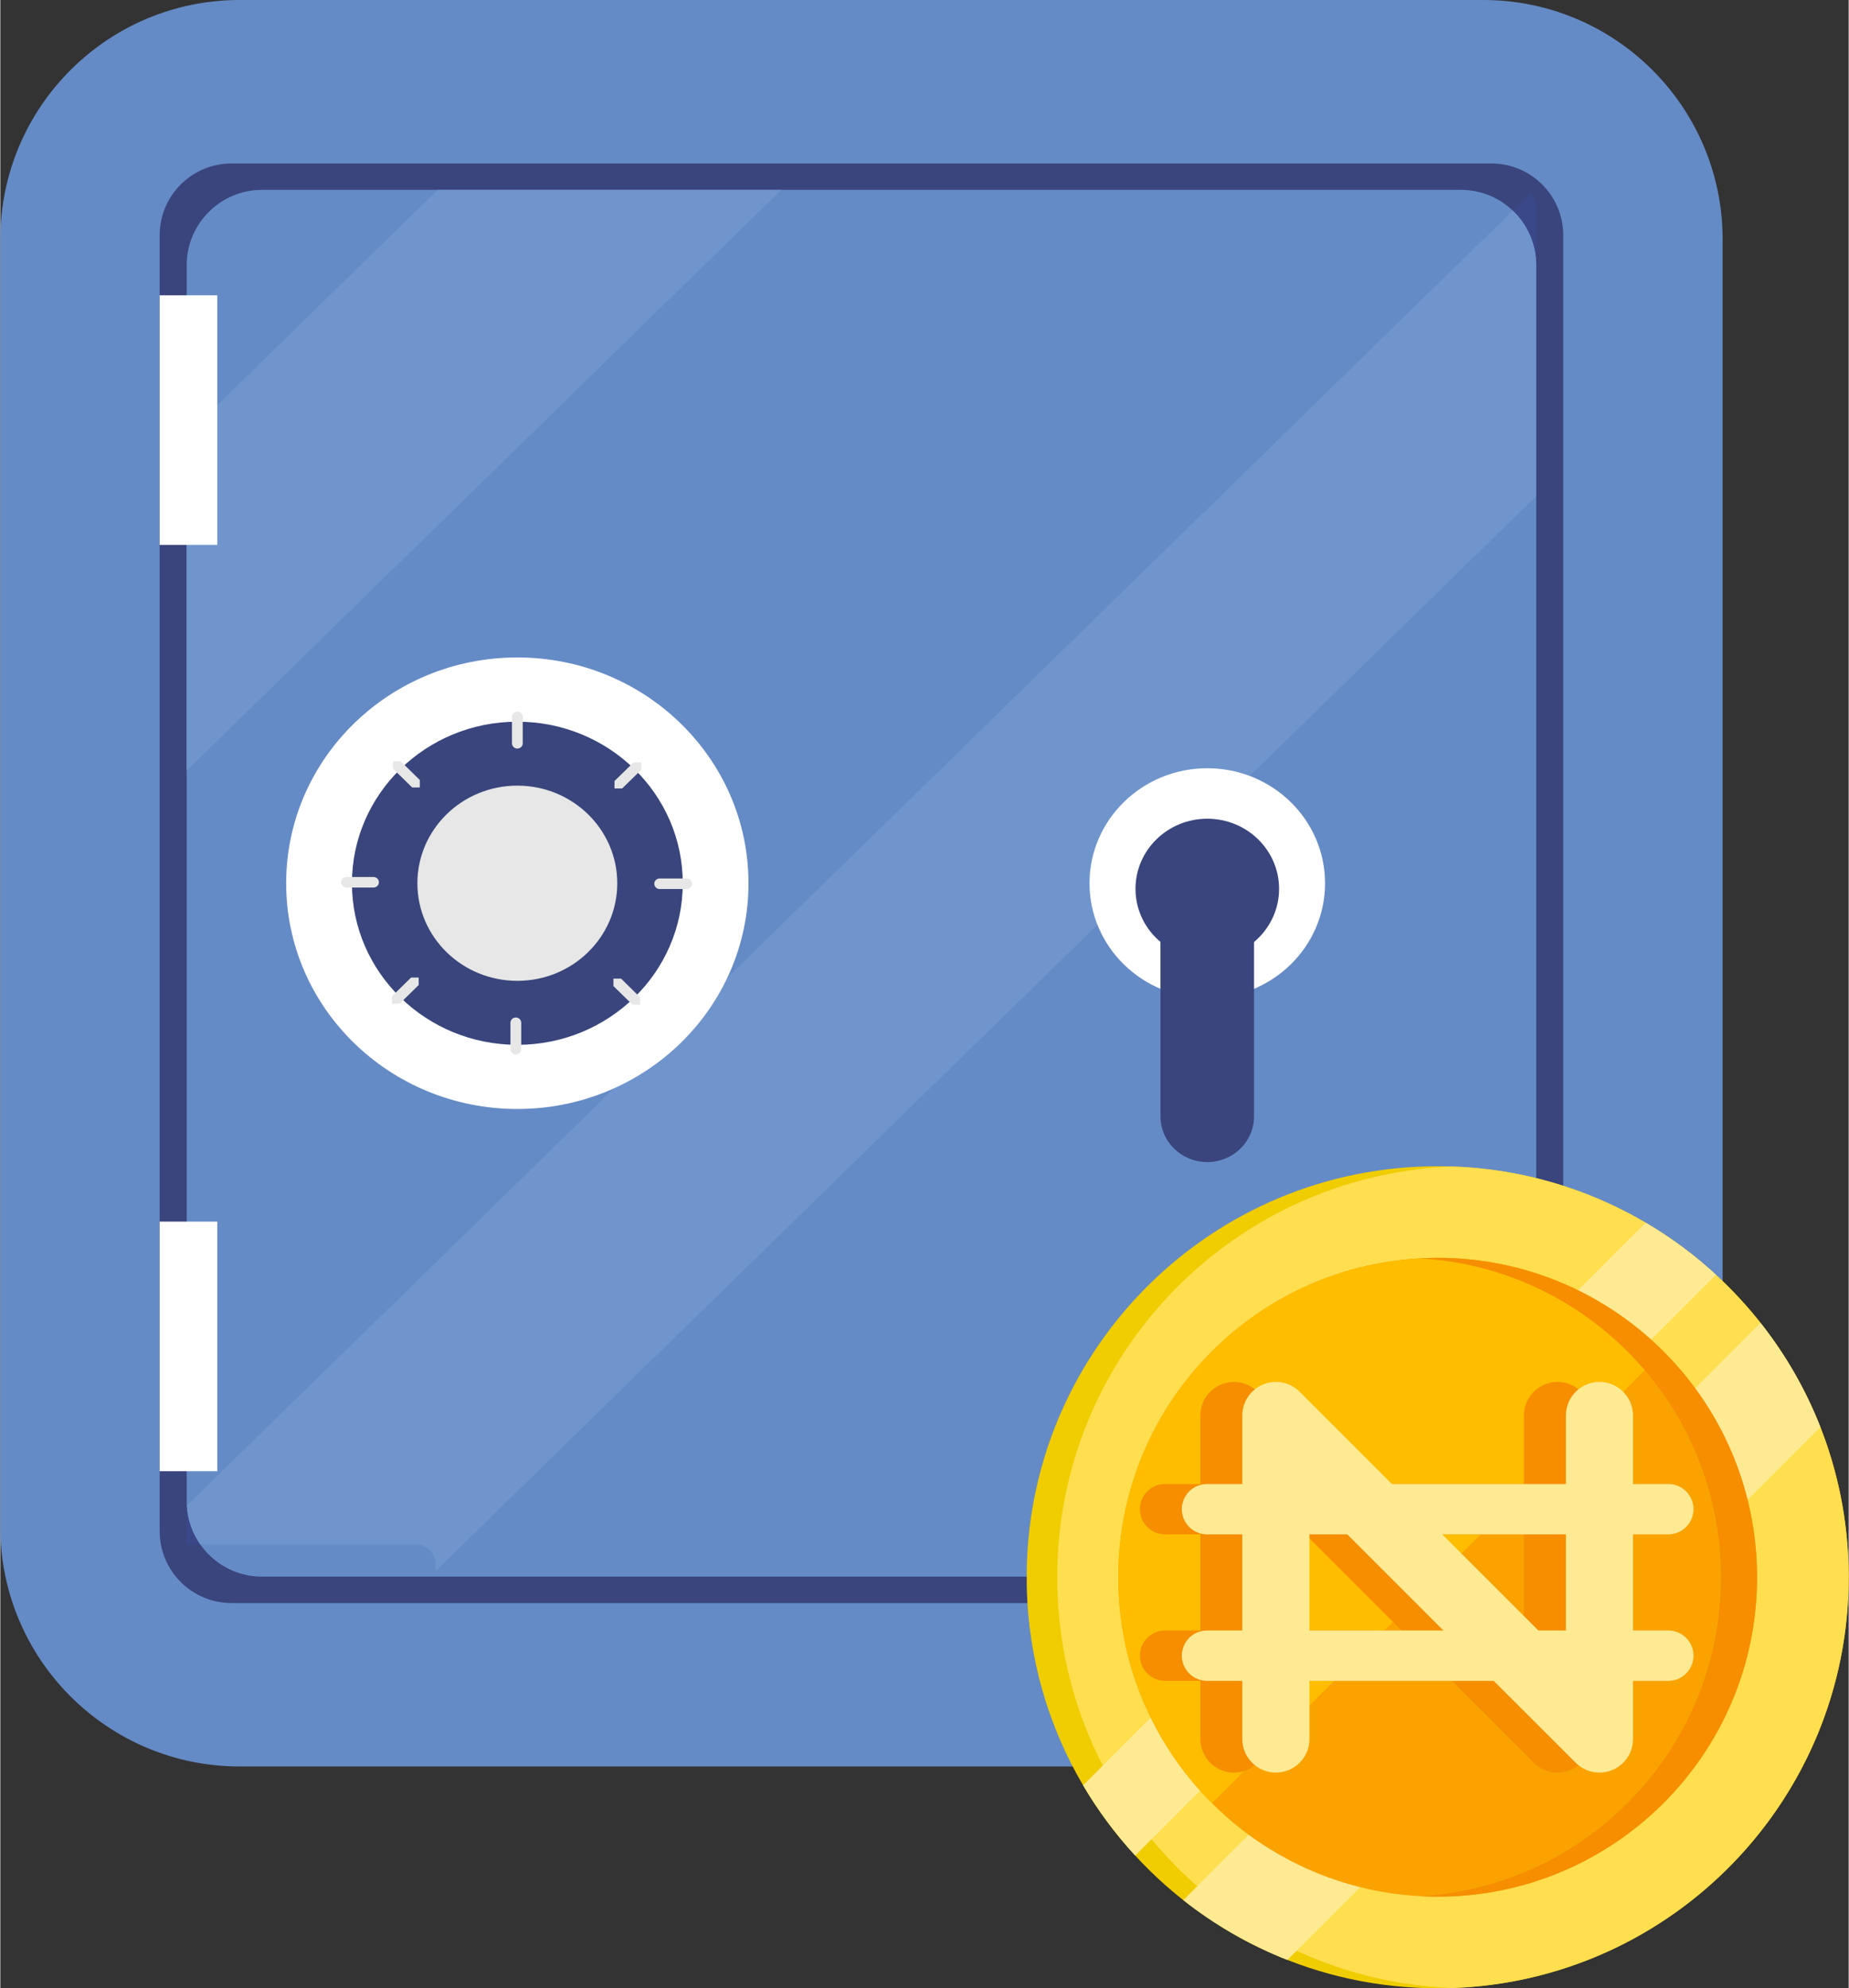 <?xml version="1.0" encoding="UTF-8"?>
<!DOCTYPE svg PUBLIC "-//W3C//DTD SVG 1.1//EN" "http://www.w3.org/Graphics/SVG/1.1/DTD/svg11.dtd">
<!-- Creator: CorelDRAW -->
<svg xmlns="http://www.w3.org/2000/svg" xml:space="preserve" width="929px" height="999px" version="1.1" style="shape-rendering:geometricPrecision; text-rendering:geometricPrecision; image-rendering:optimizeQuality; fill-rule:evenodd; clip-rule:evenodd"
viewBox="0 0 352.99 379.72"
 xmlns:xlink="http://www.w3.org/1999/xlink"
 xmlns:xodm="http://www.corel.com/coreldraw/odm/2003">
 <rect x="0" y="0" width="352.99" height="379.72" fill="#333333" stroke="none"/>
 <defs>
  <style type="text/css">
   <![CDATA[
    .fil4 {fill:white;fill-rule:nonzero}
    .fil5 {fill:#E6E7E6;fill-rule:nonzero}
    .fil3 {fill:#7095CD;fill-rule:nonzero}
    .fil1 {fill:#658BC6;fill-rule:nonzero}
    .fil2 {fill:#3A488A;fill-rule:nonzero}
    .fil0 {fill:#39457C;fill-rule:nonzero}
    .fil6 {fill:#F0CD00;fill-rule:nonzero}
    .fil11 {fill:#F68E00;fill-rule:nonzero}
    .fil9 {fill:#FAA300;fill-rule:nonzero}
    .fil10 {fill:#FFBD00;fill-rule:nonzero}
    .fil7 {fill:#FFDE50;fill-rule:nonzero}
    .fil8 {fill:#FFEA94;fill-rule:nonzero}
   ]]>
  </style>
 </defs>
 <g id="Layer_x0020_1">
  <path class="fil0" d="M294.57 350.15l-6.58 0c-7.57,0 -13.72,-6.14 -13.72,-13.71l0 -8.94 34.02 0 0 8.94c0,7.57 -6.14,13.71 -13.72,13.71z"/>
  <path class="fil1" d="M283.19 337.36l-237.47 0c-25.25,0 -45.72,-20.47 -45.72,-45.73l0 -245.9c0,-25.26 20.47,-45.73 45.72,-45.73l237.47 0c25.25,0 45.73,20.47 45.73,45.73l0 245.9c0,25.26 -20.48,45.73 -45.73,45.73z"/>
  <path class="fil0" d="M284.76 306.15l-240.61 0c-7.57,0 -13.72,-6.15 -13.72,-13.73l0 -247.48c0,-7.58 6.15,-13.72 13.72,-13.72l240.61 0c7.57,0 13.72,6.14 13.72,13.72l0 247.48c0,7.58 -6.15,13.73 -13.72,13.73z"/>
  <path class="fil1" d="M35.59 286.71l0 -236.06c0,-7.95 6.45,-14.39 14.4,-14.39l228.93 0c7.95,0 14.4,6.44 14.4,14.39l0 236.06c0,7.95 -6.45,14.4 -14.4,14.4l-228.93 0c-7.95,0 -14.4,-6.45 -14.4,-14.4z"/>
  <path class="fil2" d="M38.19 294.96l-2.6 0 0 -7.4 0.03 -0.02c0.15,2.76 1.08,5.3 2.57,7.42zm255.13 -200.21l0 -44.1c0,-4.1 -1.72,-7.81 -4.48,-10.43l3.3 -3.22c0.71,0.58 1.18,1.45 1.18,2.43l0 55.32z"/>
  <path class="fil3" d="M83.1 300.06l0 -1.36c0,-2.06 -1.64,-3.74 -3.74,-3.74l-41.17 0c-1.49,-2.12 -2.42,-4.66 -2.57,-7.42l253.22 -247.32c2.76,2.62 4.48,6.33 4.48,10.43l0 44.1 -210.22 205.31z"/>
  <polygon class="fil3" points="35.59,147.17 35.59,83.08 83.53,36.26 149.15,36.26 "/>
  <path class="fil4" d="M142.88 168.69c0,-23.82 -19.76,-43.13 -44.14,-43.13 -24.38,0 -44.15,19.31 -44.15,43.13 0,23.8 19.77,43.1 44.15,43.1 24.38,0 44.14,-19.3 44.14,-43.1z"/>
  <path class="fil0" d="M130.33 168.69c0,-17.05 -14.14,-30.86 -31.59,-30.86 -17.44,0 -31.59,13.81 -31.59,30.86 0,17.03 14.15,30.85 31.59,30.85 17.45,0 31.59,-13.82 31.59,-30.85z"/>
  <path class="fil5" d="M117.82 168.69c0,-10.3 -8.54,-18.65 -19.08,-18.65 -10.54,0 -19.09,8.35 -19.09,18.65 0,10.29 8.55,18.63 19.09,18.63 10.54,0 19.08,-8.34 19.08,-18.63z"/>
  <path class="fil5" d="M98.74 142.96l0 0c-0.57,0 -1.03,-0.45 -1.03,-1l0 -5.04c0,-0.55 0.46,-1.01 1.03,-1.01 0.57,0 1.03,0.46 1.03,1.01l0 5.04c0,0.55 -0.46,1 -1.03,1z"/>
  <polygon class="fil5" points="80.11,150.39 78.65,150.39 75,146.82 75,145.39 76.47,145.39 80.11,148.96 "/>
  <path class="fil5" d="M72.3 168.5l0 0c0,0.55 -0.45,1 -1.03,1l-5.15 0c-0.57,0 -1.03,-0.45 -1.03,-1 0,-0.56 0.46,-1.01 1.03,-1.01l5.15 0c0.58,0 1.03,0.45 1.03,1.01z"/>
  <polygon class="fil5" points="79.9,186.69 79.9,188.12 76.26,191.69 74.8,191.69 74.8,190.26 78.45,186.69 "/>
  <path class="fil5" d="M98.45 194.32l0 0c0.57,0 1.03,0.45 1.03,1.01l0 5.04c0,0.55 -0.46,1 -1.03,1 -0.57,0 -1.03,-0.45 -1.03,-1l0 -5.04c0,-0.56 0.46,-1.01 1.03,-1.01z"/>
  <polygon class="fil5" points="117.09,186.9 118.55,186.9 122.18,190.46 122.18,191.88 120.73,191.88 117.09,188.32 "/>
  <path class="fil5" d="M124.89 168.78l0 0c0,-0.55 0.46,-1.01 1.03,-1.01l5.16 0c0.56,0 1.02,0.46 1.02,1.01 0,0.55 -0.46,1.01 -1.02,1.01l-5.16 0c-0.57,0 -1.03,-0.46 -1.03,-1.01z"/>
  <polygon class="fil5" points="117.29,150.58 117.29,149.16 120.94,145.6 122.4,145.6 122.4,147.02 118.75,150.58 "/>
  <path class="fil4" d="M252.99 168.69c0,-12.14 -10.07,-21.97 -22.49,-21.97 -12.42,0 -22.49,9.83 -22.49,21.97 0,12.12 10.07,21.96 22.49,21.96 12.42,0 22.49,-9.84 22.49,-21.96z"/>
  <path class="fil0" d="M244.21 169.75c0,-7.4 -6.14,-13.39 -13.71,-13.39 -7.57,0 -13.71,5.99 -13.71,13.39 0,7.39 6.14,13.38 13.71,13.38 7.57,0 13.71,-5.99 13.71,-13.38z"/>
  <path class="fil0" d="M230.5 221.93l0 0c-4.94,0 -8.94,-3.91 -8.94,-8.73l0 -41.96c0,-4.82 4,-8.73 8.94,-8.73 4.94,0 8.93,3.91 8.93,8.73l0 41.96c0,4.82 -3.99,8.73 -8.93,8.73z"/>
  <polygon class="fil4" points="30.43,56.4 41.43,56.4 41.43,104.06 30.43,104.06 "/>
  <polygon class="fil4" points="30.43,233.3 41.43,233.3 41.43,280.97 30.43,280.97 "/>
  <g id="naira_x0020__x0028_1_x0029_.eps">
   <path class="fil6" d="M352.99 301.23c0,43.35 -35.14,78.49 -78.49,78.49 -22.86,0 -43.43,-9.76 -57.77,-25.35 -3.77,-4.09 -7.11,-8.59 -9.95,-13.41 -6.58,-11.2 -10.47,-24.19 -10.76,-38.05l0 -3.14c0.77,-42.68 35.61,-77.04 78.48,-77.04 14.5,0 28.08,3.93 39.73,10.79 4.82,2.83 9.32,6.17 13.41,9.94 15.59,14.34 25.35,34.91 25.35,57.77z"/>
   <path class="fil7" d="M352.99 301.23c0,42.37 -33.57,76.9 -75.57,78.44 -42,-1.54 -75.58,-36.07 -75.58,-78.44 0,-42.38 33.58,-76.91 75.58,-78.45 42,1.54 75.57,36.07 75.57,78.45zm0 0z"/>
   <path class="fil8" d="M327.64 243.46l-110.91 110.91c-3.77,-4.09 -7.11,-8.59 -9.95,-13.41l107.45 -107.44c4.82,2.83 9.32,6.17 13.41,9.94zm0 0z"/>
   <path class="fil8" d="M347.58 272.53l-101.78 101.78c-7.21,-2.83 -13.9,-6.7 -19.88,-11.42l110.24 -110.24c4.72,5.98 8.59,12.67 11.42,19.88zm0 0z"/>
   <path class="fil9" d="M335.49 301.23c0,33.68 -27.31,60.99 -60.99,60.99 -11.74,0 -22.69,-3.31 -31.99,-9.05 -4.06,-2.5 -7.79,-5.46 -11.14,-8.82 -2.47,-2.46 -4.72,-5.13 -6.74,-7.99 -2.77,-3.93 -5.1,-8.2 -6.89,-12.74 -2.65,-6.71 -4.14,-14.01 -4.23,-21.64 -0.01,-0.25 -0.01,-0.5 -0.01,-0.75 0,-33.69 27.31,-61 61,-61 0.25,0 0.5,0 0.75,0 7.63,0.09 14.93,1.59 21.64,4.24 4.54,1.79 8.81,4.11 12.75,6.89 2.85,2.02 5.52,4.27 7.98,6.73 3.36,3.35 6.32,7.09 8.82,11.14 5.74,9.3 9.05,20.26 9.05,32zm0 0z"/>
   <path class="fil10" d="M317.62 258.09l-86.25 86.26c-2.47,-2.46 -4.72,-5.13 -6.74,-7.99 -2.77,-3.93 -5.1,-8.2 -6.89,-12.74 -2.65,-6.71 -4.14,-14.01 -4.23,-21.64 -0.01,-0.25 -0.01,-0.5 -0.01,-0.75 0,-33.69 27.31,-61 61,-61 0.25,0 0.5,0 0.75,0 7.63,0.09 14.93,1.59 21.64,4.24 4.54,1.79 8.81,4.11 12.75,6.89 2.85,2.02 5.52,4.27 7.98,6.73zm0 0z"/>
   <path class="fil11" d="M335.49 301.23c0,33.68 -27.31,60.99 -60.99,60.99 -1.16,0 -2.31,-0.03 -3.45,-0.09 32.09,-1.79 57.55,-28.37 57.55,-60.9 0,-32.53 -25.46,-59.12 -57.55,-60.91 1.14,-0.06 2.29,-0.09 3.45,-0.09 33.68,0 60.99,27.31 60.99,61zm0 0z"/>
   <path class="fil11" d="M310.53 311.39l-6.74 0 0 -18.36 6.74 0c2.66,0 4.81,-2.15 4.81,-4.81 0,-2.65 -2.15,-4.8 -4.81,-4.8l-6.74 0 0 -13.09c0,-3.54 -2.87,-6.41 -6.41,-6.41 -3.54,0 -6.41,2.87 -6.41,6.41l0 13.09 -33.23 0 -17.62 -17.62c-1.83,-1.84 -4.59,-2.38 -6.98,-1.39 -2.4,0.99 -3.96,3.33 -3.96,5.92l0 13.09 -6.74 0c-2.66,0 -4.81,2.15 -4.81,4.8 0,2.66 2.15,4.81 4.81,4.81l6.74 0 0 18.36 -6.74 0c-2.66,0 -4.81,2.16 -4.81,4.81 0,2.65 2.15,4.81 4.81,4.81l6.74 0 0 11.11c0,3.54 2.87,6.41 6.41,6.41 3.54,0 6.41,-2.87 6.41,-6.41l0 -11.11 35.2 0 15.65 15.64c1.23,1.23 2.87,1.88 4.53,1.88 0.83,0 1.66,-0.16 2.45,-0.49 2.4,-0.99 3.96,-3.32 3.96,-5.92l0 -11.11 6.74 0c2.66,0 4.81,-2.16 4.81,-4.81 0,-2.66 -2.15,-4.81 -4.81,-4.81zm-19.56 -18.36l0 18.36 -5.25 0 -18.37 -18.36 23.62 0zm-48.97 18.36l0 -18.36 7.23 0 18.36 18.36 -25.59 0zm0 0z"/>
   <path class="fil8" d="M318.55 311.39l-6.75 0 0 -18.36 6.75 0c2.65,0 4.8,-2.15 4.8,-4.81 0,-2.65 -2.15,-4.8 -4.8,-4.8l-6.75 0 0 -13.09c0,-3.54 -2.87,-6.41 -6.41,-6.41 -3.54,0 -6.4,2.87 -6.4,6.41l0 13.09 -33.24 0 -17.62 -17.62c-1.83,-1.84 -4.59,-2.38 -6.98,-1.39 -2.4,0.99 -3.96,3.33 -3.96,5.92l0 13.09 -6.74 0c-2.66,0 -4.81,2.15 -4.81,4.8 0,2.66 2.15,4.81 4.81,4.81l6.74 0 0 18.36 -6.74 0c-2.66,0 -4.81,2.16 -4.81,4.81 0,2.65 2.15,4.81 4.81,4.81l6.74 0 0 11.11c0,3.54 2.87,6.41 6.41,6.41 3.54,0 6.41,-2.87 6.41,-6.41l0 -11.11 35.2 0 15.65 15.64c1.23,1.23 2.87,1.88 4.53,1.88 0.83,0 1.66,-0.16 2.46,-0.49 2.39,-0.99 3.95,-3.32 3.95,-5.92l0 -11.11 6.75 0c2.65,0 4.8,-2.16 4.8,-4.81 0,-2.66 -2.15,-4.81 -4.8,-4.81zm-19.56 -18.36l0 18.36 -5.26 0 -18.37 -18.36 23.63 0zm-48.98 18.36l0 -18.36 7.23 0 18.36 18.36 -25.59 0zm0 0z"/>
  </g>
 </g>
</svg>
